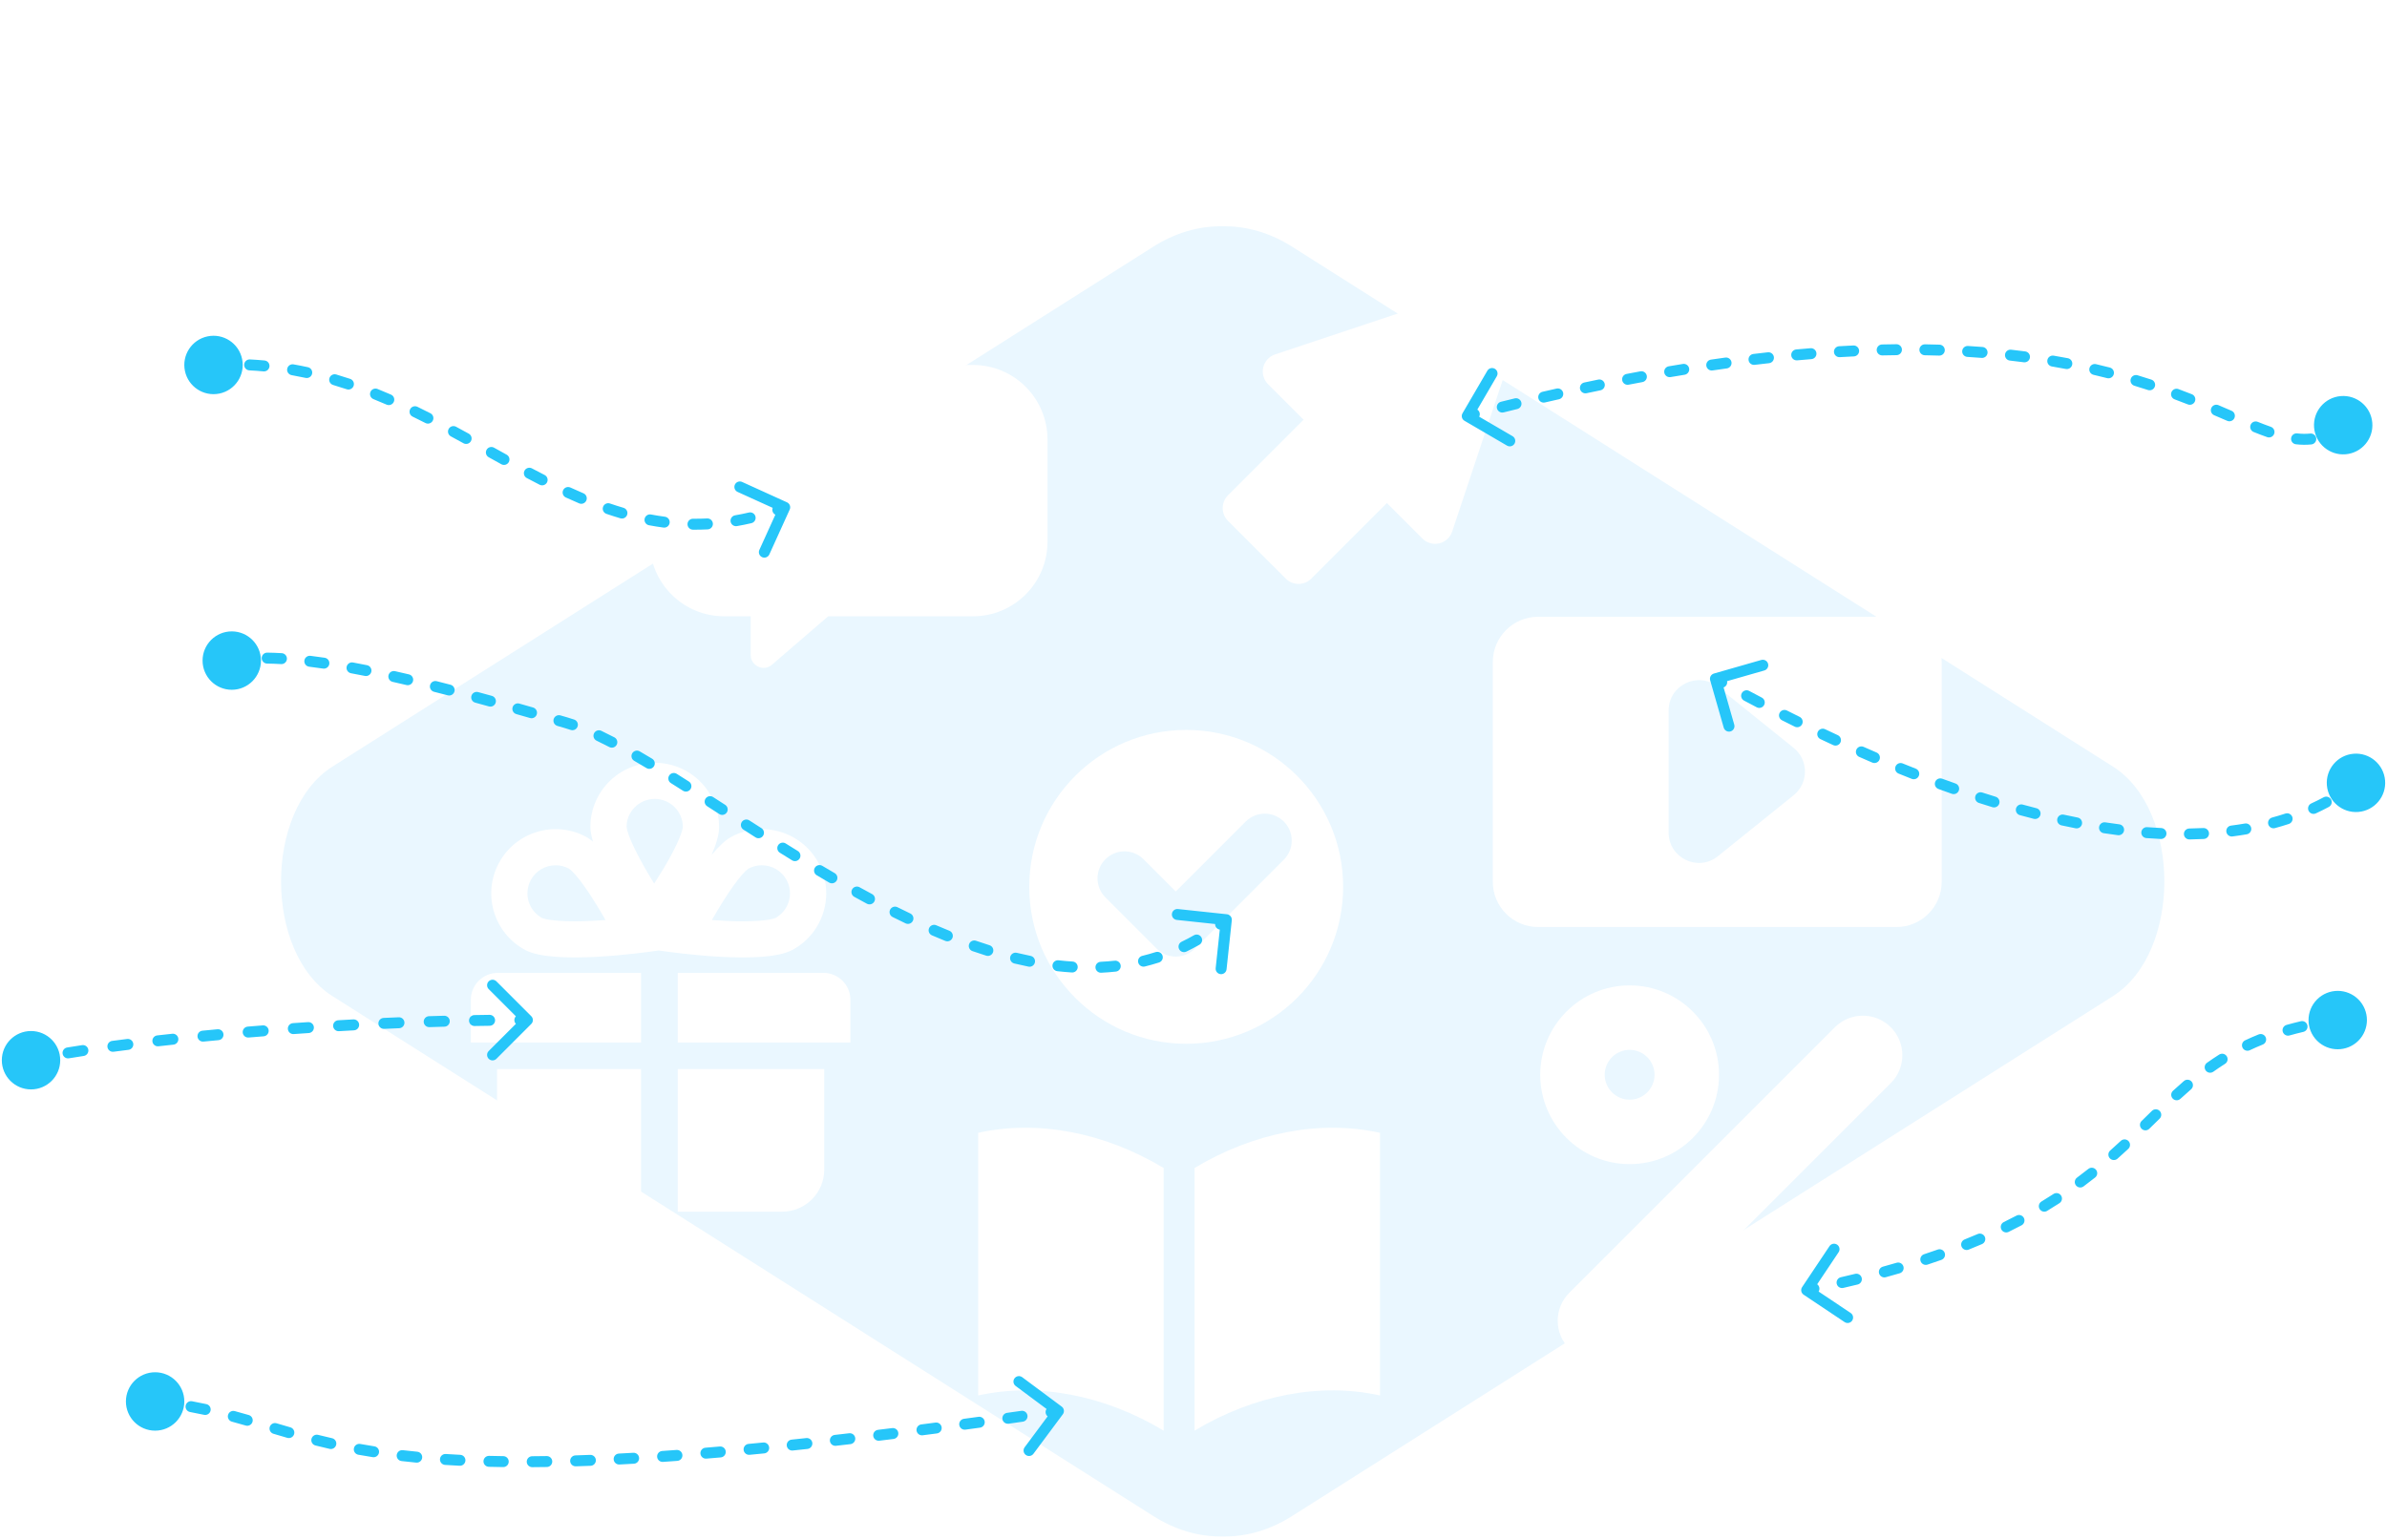 <?xml version="1.0" encoding="UTF-8"?> <svg xmlns="http://www.w3.org/2000/svg" width="654" height="422" viewBox="0 0 654 422" fill="none"> <g style="mix-blend-mode:multiply"> <path d="M91.001 272.887L315.815 415.283C321.931 419.201 328.471 421.097 335 420.996C341.529 421.105 348.069 419.209 354.185 415.283L578.999 272.887C597.667 260.923 597.667 222.06 578.999 210.096L578.276 209.641L548.844 190.997L354.185 67.7C348.069 63.791 341.529 61.903 335 62.005C328.471 61.895 321.931 63.791 315.815 67.7L121.156 190.997L91.724 209.641L91.001 210.096C72.333 222.06 72.333 260.924 91.001 272.887Z" fill="#EAF7FF"></path> </g> <g filter="url(#filter0_d_602_152)"> <path d="M519.615 169H421.385C414.547 169 409 174.565 409 181.427V241.573C409 248.439 414.547 254 421.385 254H519.615C526.458 254 532 248.435 532 241.573V181.427C532 174.561 526.453 169 519.615 169V169ZM491.424 217.899L470.663 234.608C465.233 238.977 457.177 235.101 457.177 228.114V194.698C457.177 187.715 465.233 183.835 470.663 188.204L491.424 204.912C495.566 208.245 495.566 214.567 491.424 217.899Z" fill="white"></path> </g> <g clip-path="url(#clip0_602_152)" filter="url(#filter1_d_602_152)"> <path d="M175.639 292.918H136.18V320.492C136.18 326.847 141.341 332.004 147.712 332.004H175.639V292.918Z" fill="white"></path> <path d="M175.638 266.562H136.407C132.317 266.562 129 269.874 129 273.957V285.658H175.638V266.562Z" fill="white"></path> <path d="M185.688 332H214.294C220.66 332 225.826 326.848 225.826 320.488V292.914H185.688V332Z" fill="white"></path> <path d="M225.593 266.562H185.688V285.658H233V273.957C233 269.874 229.683 266.562 225.593 266.562V266.562Z" fill="white"></path> <path d="M224.28 236.485C219.689 227.913 209.005 224.686 200.423 229.269C198.703 230.19 196.834 231.991 194.95 234.278C196.194 231.417 196.992 228.804 197.012 226.775C197.111 217.054 189.298 209.1 179.561 209.001C169.823 208.902 161.856 216.702 161.757 226.423C161.747 227.631 162.005 229.046 162.466 230.605C161.807 230.056 161.162 229.601 160.537 229.269C151.951 224.686 141.271 227.918 136.68 236.485C132.09 245.058 135.327 255.719 143.909 260.302C151.638 264.43 175.753 261.129 180.483 260.431C185.212 261.129 209.327 264.43 217.056 260.302C225.643 255.719 228.876 245.053 224.285 236.485H224.28ZM172.61 222.914C173.983 220.41 176.606 218.875 179.461 218.9C183.7 218.944 187.116 222.404 187.096 226.631C187.072 226.874 186.764 229.091 183.611 234.837C182.277 237.268 180.745 239.762 179.228 242.098C174.94 235.144 171.831 228.893 171.673 226.478C171.693 225.211 172.005 224.008 172.61 222.909V222.914ZM157.429 252.443C150.865 252.443 148.768 251.646 148.544 251.552C144.826 249.537 143.423 244.885 145.421 241.153C146.765 238.643 149.377 237.084 152.238 237.084C153.492 237.084 154.697 237.386 155.823 237.975C157.865 239.272 161.866 244.999 165.912 252.091C163.13 252.299 160.205 252.443 157.429 252.443V252.443ZM212.411 251.552C212.183 251.646 210.086 252.443 203.527 252.443C200.75 252.443 197.825 252.299 195.044 252.091C199.094 244.999 203.09 239.267 205.133 237.975C206.258 237.381 207.463 237.084 208.717 237.084C211.578 237.084 214.186 238.643 215.534 241.153C217.532 244.885 216.129 249.537 212.411 251.552V251.552Z" fill="white"></path> </g> <g filter="url(#filter2_d_602_152)"> <path d="M446.492 318.971C432.986 318.971 422 307.988 422 294.487C422 280.986 432.986 270 446.492 270C459.999 270 470.985 280.983 470.985 294.487C470.985 307.991 459.999 318.974 446.492 318.974V318.971ZM446.492 287.662C442.729 287.662 439.666 290.724 439.666 294.487C439.666 298.25 442.729 301.312 446.492 301.312C450.256 301.312 453.319 298.25 453.319 294.487C453.319 290.724 450.256 287.662 446.492 287.662Z" fill="white"></path> <path d="M501.508 381C488.004 381 477.016 370.016 477.016 356.512C477.016 343.009 488.001 332.025 501.508 332.025C515.015 332.025 526 343.009 526 356.512C526 370.016 515.015 381 501.508 381ZM501.508 349.69C497.744 349.69 494.681 352.753 494.681 356.515C494.681 360.278 497.744 363.341 501.508 363.341C505.272 363.341 508.335 360.278 508.335 356.515C508.335 352.753 505.272 349.69 501.508 349.69Z" fill="white"></path> </g> <g filter="url(#filter3_d_602_152)"> <path d="M502.731 281.468L429.959 354.225C425.73 358.452 425.73 365.306 429.959 369.533L429.961 369.535C434.189 373.762 441.044 373.762 445.272 369.535L518.045 296.778C522.273 292.551 522.273 285.697 518.045 281.47L518.043 281.468C513.815 277.241 506.959 277.241 502.731 281.468Z" fill="white"></path> </g> <g clip-path="url(#clip1_602_152)" filter="url(#filter4_d_602_152)"> <path d="M324.999 200C301.251 200 282 219.251 282 242.999C282 266.746 301.251 285.998 324.999 285.998C348.746 285.998 367.998 266.746 367.998 242.999C367.998 219.251 348.749 200 324.999 200ZM351.748 235.559L327.368 259.94C325.982 261.326 324.103 262.105 322.144 262.105C320.186 262.105 318.305 261.326 316.921 259.94L302.865 245.884C299.98 242.999 299.98 238.32 302.865 235.435C305.75 232.55 310.429 232.55 313.314 235.435L322.144 244.265L341.302 225.108C344.187 222.223 348.866 222.223 351.751 225.108C354.636 227.993 354.636 232.672 351.751 235.557L351.748 235.559Z" fill="white"></path> </g> <g filter="url(#filter5_d_602_152)"> <path d="M266.598 168.865C277.865 168.865 287 159.712 287 148.425V120.44C287 109.152 277.865 100 266.598 100H198.402C187.135 100 178 109.152 178 120.44V148.425C178 159.712 187.135 168.865 198.402 168.865H205.684V179.467C205.684 182.481 209.22 184.107 211.502 182.141L226.897 168.871" fill="white"></path> </g> <g clip-path="url(#clip2_602_152)" filter="url(#filter6_d_602_152)"> <path d="M359.249 158.559L379.98 137.832L389.723 147.568C390.919 148.77 392.687 149.272 394.338 148.881C396.007 148.484 397.332 147.277 397.874 145.649L419.036 82.183C419.205 81.676 419.287 81.156 419.287 80.626C419.287 79.313 418.774 78.082 417.84 77.143C416.516 75.825 414.584 75.369 412.805 75.959L349.336 97.112C347.732 97.649 346.495 99.008 346.11 100.641C346.022 101.015 345.976 101.394 345.976 101.779C345.976 103.08 346.501 104.346 347.417 105.262L357.161 115.004L336.43 135.732C335.526 136.63 335.007 137.902 335.007 139.214C335.007 140.527 335.526 141.799 336.425 142.691L352.295 158.553C353.222 159.487 354.459 159.994 355.778 159.994C357.091 159.994 358.328 159.481 359.261 158.553L359.249 158.559Z" fill="white"></path> <path d="M432.717 79.797C432.717 82.51 434.923 84.721 437.642 84.721L460.076 84.721C462.789 84.721 465 82.515 465 79.797C465 77.078 462.795 74.873 460.076 74.873L437.636 74.873C434.923 74.873 432.712 77.078 432.712 79.797L432.717 79.797Z" fill="white"></path> <path d="M450.408 51.543C451.342 50.616 451.85 49.379 451.85 48.06C451.85 46.742 451.336 45.505 450.408 44.584C449.481 43.656 448.244 43.143 446.925 43.143C445.607 43.143 444.37 43.656 443.448 44.584L427.578 60.446C426.65 61.373 426.143 62.604 426.143 63.922C426.143 65.235 426.65 66.472 427.584 67.411C429.503 69.325 432.625 69.325 434.544 67.411L450.403 51.549L450.408 51.543Z" fill="white"></path> <path d="M404.25 63.928C404.25 62.61 403.737 61.373 402.809 60.446L386.945 44.584C386.017 43.656 384.78 43.143 383.461 43.143C382.143 43.143 380.912 43.656 379.984 44.578C379.05 45.505 378.537 46.742 378.537 48.06C378.537 49.379 379.05 50.616 379.978 51.537L395.842 67.405C397.762 69.325 400.883 69.325 402.809 67.405C403.731 66.478 404.244 65.241 404.244 63.928L404.25 63.928Z" fill="white"></path> <path d="M426.148 95.659C426.148 96.971 426.656 98.208 427.584 99.147L443.448 115.003C444.376 115.937 445.612 116.444 446.931 116.444C448.25 116.444 449.487 115.931 450.408 115.003C451.342 114.076 451.855 112.839 451.855 111.521C451.855 110.202 451.342 108.965 450.414 108.044L434.55 92.176C432.631 90.257 429.509 90.257 427.584 92.176C426.662 93.103 426.154 94.334 426.154 95.647L426.148 95.659Z" fill="white"></path> <path d="M415.197 62.278C417.91 62.278 420.121 60.073 420.121 57.355L420.121 34.924C420.121 32.211 417.916 30 415.197 30C412.478 30 410.272 32.205 410.272 34.924L410.272 57.36C410.272 60.073 412.478 62.284 415.197 62.284L415.197 62.278Z" fill="white"></path> </g> <g filter="url(#filter7_d_602_152)"> <path d="M318.816 392C302.547 382.212 284.27 378.748 268 382.363C268 358.373 268 334.383 268 310.397C284.27 306.782 302.547 310.25 318.816 320.034V392Z" fill="white"></path> </g> <g filter="url(#filter8_d_602_152)"> <path d="M327.285 392C343.555 382.212 361.832 378.748 378.101 382.363C378.101 358.373 378.101 334.387 378.101 310.397C361.832 306.782 343.555 310.25 327.285 320.034V392V392Z" fill="white"></path> </g> <path d="M50.667 101.628C51.566 105.954 55.802 108.732 60.128 107.833C64.454 106.934 67.232 102.698 66.333 98.372C65.434 94.046 61.198 91.268 56.872 92.167C52.546 93.066 49.768 97.302 50.667 101.628ZM216.366 139.622C216.709 138.867 216.375 137.978 215.621 137.636L203.328 132.054C202.574 131.712 201.685 132.046 201.342 132.8C201 133.554 201.334 134.443 202.088 134.786L213.015 139.747L208.053 150.673C207.711 151.428 208.045 152.317 208.799 152.659C209.553 153.002 210.442 152.668 210.785 151.914L216.366 139.622ZM60.546 101.413C61.374 101.386 62.023 100.693 61.996 99.865C61.969 99.037 61.276 98.388 60.448 98.415L60.546 101.413ZM68.473 98.484C67.646 98.442 66.942 99.079 66.9 99.907C66.858 100.734 67.495 101.439 68.323 101.48L68.473 98.484ZM72.2 101.757C73.025 101.833 73.755 101.226 73.832 100.401C73.908 99.576 73.301 98.846 72.476 98.77L72.2 101.757ZM80.427 99.837C79.612 99.694 78.834 100.239 78.69 101.054C78.546 101.87 79.091 102.648 79.907 102.792L80.427 99.837ZM83.728 103.543C84.537 103.719 85.336 103.206 85.512 102.396C85.688 101.587 85.174 100.788 84.365 100.612L83.728 103.543ZM92.121 102.606C91.327 102.371 90.492 102.824 90.257 103.618C90.021 104.412 90.474 105.247 91.268 105.483L92.121 102.606ZM94.993 106.657C95.778 106.919 96.628 106.495 96.891 105.709C97.153 104.924 96.729 104.074 95.943 103.811L94.993 106.657ZM103.441 106.579C102.672 106.269 101.798 106.641 101.489 107.409C101.179 108.178 101.551 109.052 102.319 109.361L103.441 106.579ZM105.93 110.872C106.69 111.202 107.573 110.853 107.903 110.093C108.232 109.333 107.884 108.45 107.124 108.12L105.93 110.872ZM114.363 111.46C113.618 111.097 112.72 111.407 112.358 112.152C111.995 112.897 112.305 113.794 113.05 114.157L114.363 111.46ZM116.564 115.906C117.302 116.282 118.205 115.987 118.581 115.249C118.956 114.51 118.662 113.607 117.923 113.232L116.564 115.906ZM124.956 116.928C124.227 116.534 123.317 116.806 122.924 117.535C122.53 118.264 122.802 119.174 123.531 119.567L124.956 116.928ZM126.992 121.455C127.718 121.854 128.63 121.589 129.029 120.863C129.428 120.137 129.163 119.225 128.437 118.826L126.992 121.455ZM135.355 122.661C134.631 122.258 133.717 122.519 133.315 123.243C132.912 123.967 133.173 124.88 133.897 125.283L135.355 122.661ZM137.361 127.204C138.086 127.604 138.998 127.341 139.399 126.616C139.799 125.89 139.536 124.978 138.811 124.577L137.361 127.204ZM145.738 128.336C145.006 127.948 144.098 128.227 143.71 128.959C143.322 129.691 143.601 130.599 144.333 130.987L145.738 128.336ZM147.857 132.822C148.595 133.199 149.498 132.906 149.875 132.169C150.252 131.431 149.96 130.527 149.222 130.15L147.857 132.822ZM156.276 133.58C155.523 133.235 154.632 133.566 154.287 134.319C153.942 135.072 154.273 135.962 155.026 136.307L156.276 133.58ZM158.681 137.922C159.444 138.246 160.325 137.89 160.648 137.127C160.972 136.365 160.616 135.484 159.853 135.16L158.681 137.922ZM167.128 137.96C166.344 137.691 165.491 138.109 165.223 138.893C164.954 139.677 165.372 140.529 166.156 140.798L167.128 137.96ZM169.982 142.018C170.776 142.253 171.61 141.799 171.845 141.004C172.079 140.21 171.625 139.375 170.83 139.141L169.982 142.018ZM178.363 140.97C177.549 140.817 176.764 141.352 176.611 142.166C176.457 142.98 176.992 143.765 177.806 143.918L178.363 140.97ZM181.789 144.557C182.61 144.665 183.364 144.086 183.472 143.265C183.58 142.443 183.001 141.69 182.18 141.582L181.789 144.557ZM189.881 142.133C189.053 142.124 188.374 142.788 188.365 143.616C188.356 144.445 189.021 145.124 189.849 145.133L189.881 142.133ZM193.899 145.051C194.726 145.009 195.363 144.304 195.321 143.477C195.279 142.65 194.574 142.013 193.746 142.055L193.899 145.051ZM201.398 141.197C200.581 141.339 200.034 142.115 200.176 142.931C200.317 143.748 201.093 144.295 201.909 144.153L201.398 141.197ZM205.871 143.349C206.677 143.161 207.179 142.354 206.991 141.547C206.803 140.741 205.996 140.239 205.19 140.427L205.871 143.349ZM212.617 138.268C211.834 138.54 211.42 139.395 211.692 140.178C211.964 140.96 212.819 141.374 213.602 141.102L212.617 138.268ZM58.58 101.498C59.239 101.463 59.894 101.434 60.546 101.413L60.448 98.415C59.775 98.437 59.099 98.466 58.42 98.502L58.58 101.498ZM68.323 101.48C69.628 101.546 70.921 101.639 72.2 101.757L72.476 98.77C71.155 98.648 69.821 98.552 68.473 98.484L68.323 101.48ZM79.907 102.792C81.193 103.018 82.467 103.269 83.728 103.543L84.365 100.612C83.066 100.33 81.754 100.071 80.427 99.837L79.907 102.792ZM91.268 105.483C92.521 105.854 93.762 106.246 94.993 106.657L95.943 103.811C94.681 103.39 93.407 102.988 92.121 102.606L91.268 105.483ZM102.319 109.361C103.532 109.85 104.735 110.354 105.93 110.872L107.124 108.12C105.906 107.592 104.679 107.078 103.441 106.579L102.319 109.361ZM113.05 114.157C114.228 114.73 115.399 115.314 116.564 115.906L117.923 113.232C116.744 112.633 115.558 112.041 114.363 111.46L113.05 114.157ZM123.531 119.567C124.689 120.193 125.842 120.822 126.992 121.455L128.437 118.826C127.283 118.191 126.123 117.557 124.956 116.928L123.531 119.567ZM133.897 125.283C135.053 125.926 136.208 126.567 137.361 127.204L138.811 124.577C137.662 123.943 136.51 123.304 135.355 122.661L133.897 125.283ZM144.333 130.987C145.507 131.609 146.681 132.221 147.857 132.822L149.222 130.15C148.061 129.557 146.9 128.952 145.738 128.336L144.333 130.987ZM155.026 136.307C156.24 136.864 157.459 137.403 158.681 137.922L159.853 135.16C158.659 134.653 157.467 134.126 156.276 133.58L155.026 136.307ZM166.156 140.798C167.424 141.232 168.699 141.64 169.982 142.018L170.83 139.141C169.591 138.775 168.357 138.381 167.128 137.96L166.156 140.798ZM177.806 143.918C179.124 144.167 180.451 144.381 181.789 144.557L182.18 141.582C180.899 141.414 179.627 141.209 178.363 140.97L177.806 143.918ZM189.849 145.133C191.187 145.147 192.537 145.121 193.899 145.051L193.746 142.055C192.447 142.122 191.159 142.147 189.881 142.133L189.849 145.133ZM201.909 144.153C203.218 143.927 204.538 143.659 205.871 143.349L205.19 140.427C203.913 140.725 202.649 140.981 201.398 141.197L201.909 144.153ZM213.602 141.102C214.241 140.88 214.883 140.648 215.528 140.406L214.473 137.597C213.851 137.831 213.232 138.054 212.617 138.268L213.602 141.102Z" fill="#26C6F9"></path> <path d="M55.5 181C55.5 185.418 59.082 189 63.5 189C67.918 189 71.5 185.418 71.5 181C71.5 176.582 67.918 173 63.5 173C59.082 173 55.5 176.582 55.5 181ZM155 198.001L154.583 199.442L155 198.001ZM337.492 252.16C337.579 251.336 336.983 250.597 336.159 250.509L322.736 249.076C321.912 248.988 321.173 249.584 321.085 250.408C320.997 251.232 321.593 251.971 322.417 252.059L334.349 253.333L333.075 265.265C332.987 266.089 333.583 266.828 334.407 266.916C335.231 267.004 335.97 266.408 336.058 265.584L337.492 252.16ZM65.616 182.194C66.438 182.09 67.02 181.339 66.916 180.517C66.811 179.696 66.061 179.114 65.239 179.218L65.616 182.194ZM73.224 178.823C72.395 178.812 71.715 179.475 71.704 180.303C71.693 181.132 72.356 181.812 73.184 181.823L73.224 178.823ZM77.024 181.963C77.851 182.011 78.561 181.38 78.609 180.553C78.657 179.726 78.025 179.017 77.198 178.968L77.024 181.963ZM85.065 179.698C84.243 179.597 83.494 180.181 83.393 181.003C83.292 181.826 83.877 182.574 84.699 182.675L85.065 179.698ZM88.523 183.193C89.342 183.313 90.104 182.746 90.225 181.927C90.346 181.107 89.779 180.345 88.959 180.225L88.523 183.193ZM96.717 181.521C95.902 181.37 95.12 181.908 94.969 182.723C94.818 183.537 95.356 184.32 96.171 184.471L96.717 181.521ZM99.976 185.205C100.788 185.368 101.578 184.842 101.741 184.029C101.904 183.217 101.378 182.427 100.565 182.264L99.976 185.205ZM108.233 183.901C107.425 183.719 106.622 184.226 106.44 185.034C106.258 185.842 106.765 186.645 107.573 186.828L108.233 183.901ZM111.363 187.703C112.169 187.893 112.977 187.393 113.167 186.587C113.357 185.781 112.858 184.973 112.052 184.783L111.363 187.703ZM119.653 186.645C118.85 186.441 118.034 186.927 117.831 187.73C117.627 188.533 118.114 189.349 118.917 189.553L119.653 186.645ZM122.686 190.521C123.488 190.73 124.307 190.249 124.516 189.448C124.725 188.646 124.244 187.827 123.442 187.618L122.686 190.521ZM130.998 189.633C130.199 189.415 129.375 189.887 129.157 190.686C128.939 191.485 129.411 192.31 130.21 192.527L130.998 189.633ZM133.967 193.559C134.765 193.781 135.592 193.313 135.813 192.514C136.034 191.716 135.566 190.89 134.768 190.668L133.967 193.559ZM142.292 192.782C141.495 192.556 140.666 193.018 140.439 193.815C140.213 194.612 140.675 195.441 141.472 195.668L142.292 192.782ZM145.219 196.739C146.015 196.967 146.846 196.507 147.074 195.71C147.303 194.914 146.842 194.083 146.046 193.855L145.219 196.739ZM153.55 196.019C152.754 195.789 151.922 196.248 151.692 197.043C151.462 197.839 151.92 198.671 152.716 198.901L153.55 196.019ZM156.347 199.998C157.132 200.264 157.983 199.844 158.25 199.059C158.516 198.275 158.096 197.423 157.311 197.157L156.347 199.998ZM164.747 200.24C164 199.884 163.104 200.2 162.748 200.948C162.391 201.696 162.708 202.591 163.456 202.948L164.747 200.24ZM166.943 204.692C167.678 205.075 168.584 204.79 168.967 204.055C169.349 203.32 169.064 202.414 168.33 202.032L166.943 204.692ZM175.266 205.869C174.55 205.453 173.632 205.697 173.216 206.413C172.8 207.13 173.043 208.048 173.76 208.464L175.266 205.869ZM177.128 210.454C177.838 210.881 178.759 210.651 179.186 209.941C179.612 209.231 179.383 208.309 178.672 207.883L177.128 210.454ZM185.407 212.027C184.705 211.587 183.78 211.799 183.339 212.501C182.899 213.202 183.111 214.128 183.812 214.568L185.407 212.027ZM187.13 216.665C187.829 217.11 188.756 216.903 189.2 216.204C189.645 215.505 189.439 214.578 188.74 214.134L187.13 216.665ZM195.375 218.388C194.679 217.939 193.751 218.139 193.302 218.836C192.853 219.532 193.053 220.46 193.75 220.909L195.375 218.388ZM197.063 223.047C197.759 223.497 198.688 223.297 199.137 222.601C199.587 221.905 199.387 220.976 198.691 220.527L197.063 223.047ZM205.3 224.787C204.603 224.339 203.675 224.541 203.228 225.238C202.78 225.935 202.982 226.863 203.68 227.311L205.3 224.787ZM207.009 229.442C207.707 229.887 208.634 229.682 209.08 228.984C209.525 228.285 209.32 227.358 208.622 226.913L207.009 229.442ZM215.263 231.108C214.56 230.669 213.635 230.883 213.196 231.585C212.757 232.288 212.971 233.213 213.673 233.652L215.263 231.108ZM217.02 235.729C217.725 236.164 218.649 235.944 219.084 235.239C219.519 234.534 219.299 233.61 218.594 233.175L217.02 235.729ZM225.308 237.244C224.596 236.82 223.675 237.054 223.252 237.766C222.828 238.478 223.062 239.398 223.774 239.822L225.308 237.244ZM227.179 241.826C227.895 242.243 228.813 242.001 229.23 241.285C229.647 240.569 229.404 239.65 228.688 239.234L227.179 241.826ZM235.505 243.106C234.78 242.705 233.867 242.967 233.466 243.692C233.066 244.417 233.328 245.33 234.053 245.731L235.505 243.106ZM237.524 247.622C238.254 248.013 239.163 247.739 239.555 247.009C239.946 246.279 239.672 245.369 238.942 244.978L237.524 247.622ZM245.892 248.577C245.151 248.208 244.25 248.509 243.88 249.25C243.511 249.992 243.812 250.892 244.553 251.262L245.892 248.577ZM248.117 253.002C248.865 253.359 249.76 253.042 250.117 252.295C250.474 251.547 250.157 250.652 249.41 250.295L248.117 253.002ZM256.52 253.527C255.76 253.199 254.877 253.55 254.55 254.311C254.222 255.072 254.573 255.955 255.334 256.282L256.52 253.527ZM259 257.813C259.768 258.123 260.642 257.752 260.953 256.984C261.263 256.216 260.893 255.342 260.125 255.031L259 257.813ZM267.422 257.773C266.639 257.502 265.785 257.918 265.514 258.7C265.243 259.483 265.658 260.338 266.441 260.608L267.422 257.773ZM270.21 261.852C271 262.1 271.842 261.661 272.09 260.87C272.338 260.08 271.898 259.238 271.108 258.99L270.21 261.852ZM278.599 261.077C277.794 260.882 276.984 261.377 276.789 262.182C276.594 262.987 277.089 263.798 277.894 263.993L278.599 261.077ZM281.785 264.856C282.597 265.02 283.388 264.495 283.552 263.683C283.716 262.87 283.19 262.079 282.378 261.915L281.785 264.856ZM290.021 263.124C289.198 263.032 288.456 263.624 288.363 264.447C288.27 265.27 288.863 266.013 289.686 266.106L290.021 263.124ZM293.683 266.457C294.509 266.509 295.222 265.881 295.274 265.054C295.326 264.228 294.698 263.515 293.871 263.463L293.683 266.457ZM301.564 263.532C300.737 263.571 300.098 264.274 300.138 265.102C300.177 265.929 300.88 266.568 301.707 266.528L301.564 263.532ZM305.725 266.215C306.549 266.125 307.144 265.384 307.054 264.561C306.964 263.737 306.223 263.143 305.4 263.233L305.725 266.215ZM312.95 261.909C312.146 262.106 311.653 262.918 311.85 263.722C312.047 264.527 312.86 265.02 313.664 264.822L312.95 261.909ZM317.543 263.729C318.332 263.477 318.768 262.633 318.516 261.844C318.264 261.055 317.419 260.62 316.63 260.872L317.543 263.729ZM323.745 258.036C322.998 258.396 322.685 259.292 323.045 260.039C323.405 260.785 324.301 261.098 325.048 260.738L323.745 258.036ZM328.604 258.871C329.324 258.461 329.575 257.545 329.165 256.825C328.755 256.105 327.839 255.854 327.12 256.264L328.604 258.871ZM333.518 252.038C332.857 252.538 332.727 253.478 333.227 254.139C333.727 254.8 334.667 254.93 335.328 254.43L333.518 252.038ZM63.766 182.476C64.362 182.369 64.979 182.275 65.616 182.194L65.239 179.218C64.554 179.305 63.885 179.406 63.234 179.524L63.766 182.476ZM73.184 181.823C74.424 181.839 75.705 181.887 77.024 181.963L77.198 178.968C75.838 178.889 74.512 178.84 73.224 178.823L73.184 181.823ZM84.699 182.675C85.952 182.829 87.227 183.002 88.523 183.193L88.959 180.225C87.642 180.031 86.343 179.855 85.065 179.698L84.699 182.675ZM96.171 184.471C97.427 184.703 98.696 184.949 99.976 185.205L100.565 182.264C99.272 182.004 97.988 181.756 96.717 181.521L96.171 184.471ZM107.573 186.828C108.83 187.111 110.094 187.403 111.363 187.703L112.052 184.783C110.774 184.481 109.501 184.187 108.233 183.901L107.573 186.828ZM118.917 189.553C120.172 189.871 121.429 190.194 122.686 190.521L123.442 187.618C122.179 187.289 120.916 186.964 119.653 186.645L118.917 189.553ZM130.21 192.527C131.466 192.869 132.719 193.214 133.967 193.559L134.768 190.668C133.516 190.322 132.259 189.976 130.998 189.633L130.21 192.527ZM141.472 195.668C142.73 196.026 143.98 196.383 145.219 196.739L146.046 193.855C144.805 193.499 143.553 193.141 142.292 192.782L141.472 195.668ZM152.716 198.901C153.342 199.083 153.965 199.263 154.583 199.442L155.417 196.56C154.799 196.381 154.176 196.201 153.55 196.019L152.716 198.901ZM154.583 199.442C155.157 199.608 155.745 199.793 156.347 199.998L157.311 197.157C156.67 196.939 156.038 196.74 155.417 196.56L154.583 199.442ZM163.456 202.948C164.588 203.488 165.751 204.071 166.943 204.692L168.33 202.032C167.11 201.396 165.916 200.798 164.747 200.24L163.456 202.948ZM173.76 208.464C174.864 209.105 175.987 209.769 177.128 210.454L178.672 207.883C177.52 207.191 176.385 206.519 175.266 205.869L173.76 208.464ZM183.812 214.568C184.905 215.254 186.011 215.954 187.13 216.665L188.74 214.134C187.617 213.42 186.506 212.717 185.407 212.027L183.812 214.568ZM193.75 220.909C194.845 221.615 195.949 222.328 197.063 223.047L198.691 220.527C197.577 219.808 196.471 219.094 195.375 218.388L193.75 220.909ZM203.68 227.311C204.782 228.019 205.892 228.729 207.009 229.442L208.622 226.913C207.508 226.202 206.4 225.493 205.3 224.787L203.68 227.311ZM213.673 233.652C214.783 234.346 215.899 235.038 217.02 235.729L218.594 233.175C217.478 232.488 216.368 231.798 215.263 231.108L213.673 233.652ZM223.774 239.822C224.904 240.494 226.039 241.163 227.179 241.826L228.688 239.234C227.558 238.575 226.431 237.912 225.308 237.244L223.774 239.822ZM234.053 245.731C235.207 246.369 236.364 246.999 237.524 247.622L238.942 244.978C237.794 244.362 236.648 243.738 235.505 243.106L234.053 245.731ZM244.553 251.262C245.739 251.853 246.927 252.434 248.117 253.002L249.41 250.295C248.236 249.734 247.063 249.161 245.892 248.577L244.553 251.262ZM255.334 256.282C256.555 256.808 257.777 257.318 259 257.813L260.125 255.031C258.923 254.546 257.722 254.044 256.52 253.527L255.334 256.282ZM266.441 260.608C267.697 261.043 268.954 261.458 270.21 261.852L271.108 258.99C269.881 258.605 268.652 258.199 267.422 257.773L266.441 260.608ZM277.894 263.993C279.193 264.306 280.49 264.595 281.785 264.856L282.378 261.915C281.122 261.662 279.862 261.382 278.599 261.077L277.894 263.993ZM289.686 266.106C291.021 266.256 292.354 266.374 293.683 266.457L293.871 263.463C292.593 263.383 291.31 263.27 290.021 263.124L289.686 266.106ZM301.707 266.528C303.052 266.464 304.392 266.36 305.725 266.215L305.4 263.233C304.128 263.371 302.85 263.471 301.564 263.532L301.707 266.528ZM313.664 264.822C314.965 264.504 316.258 264.14 317.543 263.729L316.63 260.872C315.412 261.261 314.185 261.606 312.95 261.909L313.664 264.822ZM325.048 260.738C326.243 260.162 327.428 259.54 328.604 258.871L327.12 256.264C326.003 256.899 324.878 257.49 323.745 258.036L325.048 260.738ZM335.328 254.43C335.869 254.021 336.407 253.6 336.942 253.168L335.058 250.834C334.547 251.246 334.033 251.647 333.518 252.038L335.328 254.43Z" fill="#26C6F9"></path> <path d="M0.5 290.5C0.5 294.918 4.082 298.5 8.5 298.5C12.918 298.5 16.5 294.918 16.5 290.5C16.5 286.082 12.918 282.5 8.5 282.5C4.082 282.5 0.5 286.082 0.5 290.5ZM145.561 280.561C146.146 279.975 146.146 279.025 145.561 278.439L136.015 268.893C135.429 268.308 134.479 268.308 133.893 268.893C133.308 269.479 133.308 270.429 133.893 271.015L142.379 279.5L133.893 287.985C133.308 288.571 133.308 289.521 133.893 290.107C134.479 290.692 135.429 290.692 136.015 290.107L145.561 280.561ZM10.811 291.488C11.62 291.309 12.13 290.507 11.95 289.699C11.77 288.89 10.969 288.38 10.16 288.56L10.811 291.488ZM18.394 287.014C17.576 287.149 17.023 287.921 17.158 288.738C17.293 289.556 18.064 290.109 18.882 289.974L18.394 287.014ZM22.94 289.334C23.759 289.21 24.323 288.446 24.199 287.626C24.075 286.807 23.311 286.244 22.491 286.368L22.94 289.334ZM30.729 285.205C29.908 285.314 29.33 286.068 29.439 286.889C29.547 287.71 30.301 288.288 31.122 288.179L30.729 285.205ZM35.212 287.654C36.034 287.551 36.618 286.802 36.515 285.98C36.412 285.158 35.663 284.574 34.841 284.677L35.212 287.654ZM43.082 283.701C42.259 283.793 41.666 284.536 41.759 285.359C41.852 286.182 42.594 286.775 43.417 286.682L43.082 283.701ZM47.526 286.232C48.349 286.143 48.946 285.404 48.858 284.581C48.77 283.757 48.031 283.16 47.207 283.249L47.526 286.232ZM55.463 282.408C54.638 282.488 54.035 283.221 54.115 284.046C54.194 284.87 54.928 285.474 55.752 285.394L55.463 282.408ZM59.871 285.005C60.696 284.929 61.303 284.198 61.227 283.373C61.151 282.548 60.42 281.941 59.595 282.017L59.871 285.005ZM67.871 281.292C67.045 281.361 66.431 282.086 66.5 282.911C66.569 283.737 67.294 284.351 68.119 284.282L67.871 281.292ZM72.232 283.949C73.058 283.884 73.675 283.161 73.61 282.336C73.545 281.51 72.822 280.893 71.996 280.958L72.232 283.949ZM80.262 280.342C79.436 280.4 78.813 281.117 78.871 281.943C78.929 282.77 79.646 283.393 80.472 283.335L80.262 280.342ZM84.6 283.053C85.427 282.999 86.052 282.284 85.998 281.458C85.943 280.631 85.229 280.005 84.402 280.06L84.6 283.053ZM92.683 279.548C91.856 279.595 91.225 280.304 91.272 281.132C91.32 281.959 92.029 282.59 92.856 282.543L92.683 279.548ZM96.98 282.314C97.807 282.27 98.442 281.563 98.398 280.736C98.354 279.909 97.647 279.274 96.82 279.318L96.98 282.314ZM105.11 278.911C104.282 278.948 103.642 279.649 103.679 280.477C103.716 281.304 104.417 281.945 105.244 281.908L105.11 278.911ZM109.374 281.732C110.201 281.699 110.845 281 110.812 280.173C110.778 279.345 110.08 278.701 109.252 278.735L109.374 281.732ZM117.54 278.436C116.712 278.462 116.062 279.155 116.088 279.983C116.114 280.811 116.806 281.461 117.634 281.435L117.54 278.436ZM121.77 281.313C122.598 281.291 123.252 280.602 123.229 279.774C123.207 278.945 122.517 278.292 121.689 278.315L121.77 281.313ZM129.979 278.13C129.151 278.144 128.491 278.827 128.506 279.656C128.52 280.484 129.204 281.144 130.032 281.129L129.979 278.13ZM134.166 281.066C134.995 281.056 135.658 280.376 135.647 279.547C135.637 278.719 134.957 278.056 134.128 278.067L134.166 281.066ZM142.424 278.003C141.596 278.005 140.926 278.678 140.928 279.507C140.93 280.335 141.604 281.005 142.432 281.003L142.424 278.003ZM8.879 291.951C9.441 291.804 10.086 291.65 10.811 291.488L10.16 288.56C9.407 288.727 8.726 288.891 8.121 289.049L8.879 291.951ZM18.882 289.974C20.152 289.765 21.507 289.551 22.94 289.334L22.491 286.368C21.046 286.586 19.679 286.802 18.394 287.014L18.882 289.974ZM31.122 288.179C32.443 288.005 33.807 287.829 35.212 287.654L34.841 284.677C33.428 284.853 32.057 285.03 30.729 285.205L31.122 288.179ZM43.417 286.682C44.759 286.531 46.129 286.381 47.526 286.232L47.207 283.249C45.805 283.399 44.429 283.549 43.082 283.701L43.417 286.682ZM55.752 285.394C57.106 285.263 58.479 285.133 59.871 285.005L59.595 282.017C58.199 282.146 56.821 282.276 55.463 282.408L55.752 285.394ZM68.119 284.282C69.476 284.169 70.847 284.058 72.232 283.949L71.996 280.958C70.607 281.068 69.231 281.179 67.871 281.292L68.119 284.282ZM80.472 283.335C81.837 283.239 83.213 283.145 84.6 283.053L84.402 280.06C83.011 280.152 81.631 280.246 80.262 280.342L80.472 283.335ZM92.856 282.543C94.222 282.464 95.597 282.388 96.98 282.314L96.82 279.318C95.433 279.392 94.054 279.469 92.683 279.548L92.856 282.543ZM105.244 281.908C106.615 281.847 107.991 281.788 109.374 281.732L109.252 278.735C107.866 278.791 106.485 278.85 105.11 278.911L105.244 281.908ZM117.634 281.435C119.009 281.391 120.388 281.351 121.77 281.313L121.689 278.315C120.302 278.352 118.919 278.393 117.54 278.436L117.634 281.435ZM130.032 281.129C131.408 281.105 132.786 281.084 134.166 281.066L134.128 278.067C132.743 278.084 131.36 278.105 129.979 278.13L130.032 281.129ZM142.432 281.003C143.121 281.001 143.81 281 144.5 281L144.5 278C143.808 278 143.116 278.001 142.424 278.003L142.432 281.003Z" fill="#26C6F9"></path> <path d="M34.5 384C34.5 388.418 38.082 392 42.5 392C46.918 392 50.5 388.418 50.5 384C50.5 379.582 46.918 376 42.5 376C38.082 376 34.5 379.582 34.5 384ZM291.203 387.509C291.698 386.845 291.56 385.905 290.895 385.411L280.065 377.352C279.4 376.857 278.461 376.995 277.966 377.66C277.471 378.324 277.609 379.264 278.274 379.758L287.901 386.922L280.738 396.549C280.243 397.214 280.381 398.153 281.046 398.648C281.71 399.143 282.65 399.005 283.144 398.34L291.203 387.509ZM44.33 385.716C45.152 385.815 45.899 385.229 45.998 384.406C46.097 383.584 45.511 382.837 44.688 382.738L44.33 385.716ZM52.61 383.941C51.795 383.791 51.013 384.33 50.863 385.145C50.713 385.959 51.251 386.742 52.066 386.892L52.61 383.941ZM55.907 387.662C56.716 387.837 57.515 387.323 57.69 386.513C57.865 385.704 57.351 384.905 56.542 384.73L55.907 387.662ZM64.319 386.64C63.519 386.423 62.695 386.895 62.478 387.695C62.261 388.494 62.733 389.318 63.532 389.535L64.319 386.64ZM67.325 390.602C68.12 390.832 68.952 390.374 69.183 389.578C69.413 388.782 68.955 387.951 68.159 387.72L67.325 390.602ZM75.769 389.978C74.975 389.742 74.14 390.194 73.904 390.988C73.668 391.782 74.12 392.617 74.914 392.853L75.769 389.978ZM78.729 393.973C79.525 394.202 80.357 393.743 80.586 392.947C80.815 392.151 80.356 391.32 79.56 391.09L78.729 393.973ZM87.16 393.152C86.357 392.95 85.542 393.438 85.34 394.241C85.138 395.045 85.626 395.86 86.429 396.062L87.16 393.152ZM90.316 396.994C91.123 397.178 91.927 396.673 92.112 395.865C92.296 395.057 91.79 394.253 90.983 394.069L90.316 396.994ZM98.703 395.643C97.888 395.496 97.108 396.038 96.961 396.854C96.815 397.669 97.357 398.449 98.172 398.596L98.703 395.643ZM102.127 399.261C102.945 399.39 103.713 398.83 103.841 398.012C103.97 397.194 103.41 396.426 102.592 396.298L102.127 399.261ZM110.358 397.351C109.535 397.256 108.791 397.846 108.696 398.669C108.601 399.492 109.191 400.236 110.014 400.331L110.358 397.351ZM114.034 400.757C114.858 400.837 115.591 400.233 115.671 399.408C115.751 398.584 115.147 397.85 114.322 397.771L114.034 400.757ZM122.141 398.395C121.314 398.342 120.601 398.97 120.548 399.796C120.495 400.623 121.122 401.336 121.949 401.389L122.141 398.395ZM125.946 401.616C126.773 401.657 127.478 401.02 127.519 400.192C127.56 399.365 126.922 398.661 126.095 398.62L125.946 401.616ZM134.002 398.909C133.174 398.889 132.486 399.544 132.466 400.372C132.446 401.201 133.101 401.888 133.929 401.908L134.002 398.909ZM137.862 401.982C138.69 401.993 139.371 401.33 139.382 400.502C139.393 399.674 138.73 398.993 137.902 398.982L137.862 401.982ZM145.809 399.006C144.981 399.012 144.314 399.688 144.319 400.516C144.325 401.345 145.001 402.012 145.829 402.006L145.809 399.006ZM149.831 401.962C150.659 401.949 151.32 401.267 151.308 400.439C151.295 399.61 150.613 398.949 149.784 398.962L149.831 401.962ZM157.667 398.776C156.839 398.802 156.189 399.494 156.214 400.322C156.24 401.15 156.933 401.8 157.761 401.774L157.667 398.776ZM161.815 401.632C162.643 401.6 163.288 400.903 163.256 400.075C163.224 399.248 162.527 398.602 161.699 398.634L161.815 401.632ZM169.558 398.279C168.73 398.322 168.094 399.027 168.137 399.854C168.179 400.682 168.885 401.318 169.712 401.275L169.558 398.279ZM173.69 401.058C174.517 401.011 175.149 400.302 175.102 399.475C175.054 398.648 174.345 398.016 173.518 398.063L173.69 401.058ZM181.435 397.565C180.609 397.622 179.984 398.337 180.041 399.164C180.097 399.99 180.813 400.615 181.639 400.558L181.435 397.565ZM185.58 400.28C186.407 400.219 187.027 399.501 186.967 398.675C186.907 397.848 186.188 397.227 185.362 397.288L185.58 400.28ZM193.28 396.672C192.454 396.74 191.84 397.465 191.908 398.29C191.975 399.116 192.7 399.73 193.525 399.662L193.28 396.672ZM197.477 399.329C198.302 399.258 198.914 398.531 198.842 397.706C198.771 396.88 198.044 396.269 197.219 396.34L197.477 399.329ZM205.093 395.629C204.268 395.707 203.663 396.438 203.74 397.263C203.818 398.088 204.55 398.694 205.374 398.616L205.093 395.629ZM209.388 398.231C210.212 398.15 210.815 397.417 210.735 396.592C210.654 395.768 209.92 395.165 209.096 395.245L209.388 398.231ZM216.893 394.456C216.069 394.543 215.47 395.28 215.557 396.104C215.643 396.928 216.38 397.526 217.204 397.44L216.893 394.456ZM221.233 397.013C222.057 396.924 222.652 396.185 222.564 395.361C222.475 394.537 221.735 393.942 220.912 394.03L221.233 397.013ZM228.705 393.168C227.882 393.262 227.29 394.005 227.384 394.828C227.477 395.651 228.22 396.243 229.043 396.149L228.705 393.168ZM233.007 395.694C233.83 395.598 234.419 394.854 234.324 394.031C234.228 393.208 233.483 392.618 232.66 392.714L233.007 395.694ZM240.563 391.774C239.741 391.874 239.155 392.622 239.255 393.444C239.355 394.267 240.103 394.852 240.925 394.752L240.563 391.774ZM244.817 394.275C245.639 394.173 246.223 393.424 246.121 392.602C246.019 391.78 245.27 391.196 244.448 391.298L244.817 394.275ZM252.416 390.292C251.594 390.397 251.013 391.149 251.119 391.971C251.225 392.792 251.977 393.373 252.798 393.267L252.416 390.292ZM256.703 392.761C257.524 392.653 258.103 391.9 257.996 391.079C257.888 390.257 257.135 389.679 256.314 389.786L256.703 392.761ZM264.11 388.75C263.289 388.861 262.713 389.616 262.824 390.437C262.935 391.258 263.69 391.834 264.511 391.723L264.11 388.75ZM268.505 391.18C269.326 391.068 269.9 390.312 269.788 389.491C269.675 388.67 268.919 388.096 268.098 388.208L268.505 391.18ZM275.92 387.122C275.1 387.238 274.529 387.996 274.644 388.817C274.759 389.637 275.518 390.209 276.338 390.093L275.92 387.122ZM280.235 389.542C281.056 389.425 281.626 388.665 281.509 387.845C281.392 387.025 280.633 386.455 279.812 386.572L280.235 389.542ZM287.761 385.426C286.941 385.545 286.373 386.307 286.493 387.126C286.612 387.946 287.374 388.514 288.194 388.394L287.761 385.426ZM42.343 385.492C43.016 385.563 43.678 385.637 44.33 385.716L44.688 382.738C44.022 382.657 43.345 382.581 42.657 382.508L42.343 385.492ZM52.066 386.892C53.38 387.134 54.657 387.391 55.907 387.662L56.542 384.73C55.264 384.453 53.956 384.189 52.61 383.941L52.066 386.892ZM63.532 389.535C64.806 389.881 66.067 390.238 67.325 390.602L68.159 387.72C66.889 387.353 65.612 386.992 64.319 386.64L63.532 389.535ZM74.914 392.853C76.166 393.226 77.435 393.6 78.729 393.973L79.56 391.09C78.277 390.721 77.017 390.349 75.769 389.978L74.914 392.853ZM86.429 396.062C87.689 396.378 88.983 396.69 90.316 396.994L90.983 394.069C89.672 393.77 88.4 393.464 87.16 393.152L86.429 396.062ZM98.172 398.596C99.452 398.826 100.769 399.048 102.127 399.261L102.592 396.298C101.256 396.088 99.961 395.869 98.703 395.643L98.172 398.596ZM110.014 400.331C111.317 400.482 112.657 400.624 114.034 400.757L114.322 397.771C112.963 397.639 111.643 397.499 110.358 397.351L110.014 400.331ZM121.949 401.389C123.25 401.473 124.582 401.548 125.946 401.616L126.095 398.62C124.745 398.553 123.427 398.478 122.141 398.395L121.949 401.389ZM133.929 401.908C135.214 401.94 136.524 401.964 137.862 401.982L137.902 398.982C136.575 398.965 135.275 398.94 134.002 398.909L133.929 401.908ZM145.829 402.006C147.139 401.998 148.473 401.983 149.831 401.962L149.784 398.962C148.435 398.983 147.11 398.998 145.809 399.006L145.829 402.006ZM157.761 401.774C159.09 401.733 160.441 401.685 161.815 401.632L161.699 398.634C160.332 398.687 158.989 398.734 157.667 398.776L157.761 401.774ZM169.712 401.275C171.019 401.208 172.345 401.136 173.69 401.058L173.518 398.063C172.179 398.14 170.859 398.212 169.558 398.279L169.712 401.275ZM181.639 400.558C182.936 400.47 184.25 400.377 185.58 400.28L185.362 397.288C184.036 397.385 182.727 397.477 181.435 397.565L181.639 400.558ZM193.525 399.662C194.827 399.555 196.144 399.444 197.477 399.329L197.219 396.34C195.89 396.455 194.577 396.566 193.28 396.672L193.525 399.662ZM205.374 398.616C206.698 398.492 208.035 398.363 209.388 398.231L209.096 395.245C207.747 395.377 206.413 395.505 205.093 395.629L205.374 398.616ZM217.204 397.44C218.534 397.301 219.876 397.159 221.233 397.013L220.912 394.03C219.558 394.176 218.219 394.318 216.893 394.456L217.204 397.44ZM229.043 396.149C230.352 396.001 231.673 395.849 233.007 395.694L232.66 392.714C231.33 392.869 230.011 393.02 228.705 393.168L229.043 396.149ZM240.925 394.752C242.211 394.596 243.509 394.437 244.817 394.275L244.448 391.298C243.142 391.459 241.847 391.618 240.563 391.774L240.925 394.752ZM252.798 393.267C254.089 393.101 255.391 392.932 256.703 392.761L256.314 389.786C255.004 389.957 253.705 390.126 252.416 390.292L252.798 393.267ZM264.511 391.723C265.832 391.545 267.164 391.364 268.505 391.18L268.098 388.208C266.759 388.392 265.429 388.572 264.11 388.75L264.511 391.723ZM276.338 390.093C277.628 389.912 278.927 389.728 280.235 389.542L279.812 386.572C278.506 386.758 277.209 386.941 275.92 387.122L276.338 390.093ZM288.194 388.394C288.866 388.296 289.541 388.197 290.218 388.098L289.782 385.13C289.106 385.229 288.432 385.328 287.761 385.426L288.194 388.394Z" fill="#26C6F9"></path> <path d="M646.157 273.843C643.033 270.719 637.967 270.719 634.843 273.843C631.719 276.967 631.719 282.033 634.843 285.157C637.967 288.281 643.033 288.281 646.157 285.157C649.281 282.033 649.281 276.967 646.157 273.843ZM493.752 352.667C493.291 353.356 493.476 354.287 494.165 354.748L505.388 362.25C506.077 362.71 507.009 362.525 507.469 361.837C507.929 361.148 507.744 360.216 507.056 359.756L497.079 353.087L503.748 343.111C504.208 342.422 504.023 341.491 503.334 341.03C502.646 340.57 501.714 340.755 501.254 341.444L493.752 352.667ZM638.263 278.307C637.445 278.432 636.882 279.198 637.008 280.017C637.133 280.836 637.899 281.398 638.717 281.272L638.263 278.307ZM631.072 282.738C631.878 282.55 632.379 281.743 632.19 280.936C632.001 280.129 631.195 279.628 630.388 279.817L631.072 282.738ZM626.472 280.829C625.675 281.055 625.212 281.884 625.438 282.681C625.664 283.478 626.493 283.941 627.29 283.715L626.472 280.829ZM619.949 286.214C620.718 285.904 621.09 285.03 620.78 284.262C620.471 283.493 619.597 283.121 618.829 283.431L619.949 286.214ZM615.122 285.051C614.374 285.406 614.054 286.3 614.408 287.049C614.762 287.798 615.657 288.117 616.406 287.763L615.122 285.051ZM609.63 291.489C610.331 291.047 610.54 290.12 610.098 289.42C609.656 288.719 608.729 288.51 608.029 288.952L609.63 291.489ZM604.672 291.209C603.998 291.69 603.842 292.627 604.323 293.301C604.804 293.976 605.741 294.132 606.415 293.651L604.672 291.209ZM600.313 298.475C600.94 297.934 601.01 296.987 600.468 296.36C599.927 295.733 598.98 295.663 598.353 296.204L600.313 298.475ZM595.363 298.873C594.753 299.434 594.713 300.382 595.274 300.992C595.835 301.602 596.784 301.642 597.393 301.081L595.363 298.873ZM591.696 306.52C592.288 305.941 592.3 304.992 591.721 304.399C591.142 303.806 590.192 303.795 589.6 304.374L591.696 306.52ZM586.768 307.144C586.175 307.723 586.164 308.672 586.742 309.265C587.321 309.858 588.271 309.869 588.864 309.29L586.768 307.144ZM583.113 314.793C583.72 314.23 583.755 313.28 583.192 312.673C582.628 312.066 581.679 312.031 581.072 312.595L583.113 314.793ZM578.166 315.237C577.547 315.787 577.491 316.735 578.041 317.354C578.592 317.974 579.54 318.029 580.159 317.479L578.166 315.237ZM574.037 322.633C574.686 322.118 574.794 321.174 574.279 320.525C573.764 319.876 572.821 319.768 572.172 320.283L574.037 322.633ZM569.065 322.671C568.4 323.166 568.262 324.105 568.757 324.77C569.252 325.435 570.191 325.573 570.856 325.078L569.065 322.671ZM564.264 329.662C564.959 329.211 565.157 328.282 564.706 327.587C564.255 326.892 563.326 326.695 562.631 327.146L564.264 329.662ZM559.33 329.215C558.621 329.644 558.394 330.566 558.823 331.275C559.252 331.983 560.174 332.21 560.883 331.781L559.33 329.215ZM553.876 335.735C554.609 335.35 554.891 334.443 554.505 333.709C554.12 332.976 553.213 332.694 552.48 333.08L553.876 335.735ZM549.014 334.841C548.27 335.206 547.963 336.104 548.328 336.848C548.693 337.592 549.592 337.899 550.336 337.534L549.014 334.841ZM543.034 340.883C543.795 340.556 544.148 339.675 543.822 338.913C543.496 338.152 542.614 337.799 541.853 338.125L543.034 340.883ZM538.266 339.612C537.497 339.92 537.124 340.794 537.432 341.562C537.741 342.331 538.614 342.705 539.383 342.396L538.266 339.612ZM531.905 345.209C532.686 344.933 533.096 344.077 532.821 343.296C532.546 342.514 531.689 342.104 530.908 342.379L531.905 345.209ZM527.165 343.658C526.378 343.918 525.952 344.766 526.212 345.553C526.472 346.339 527.32 346.766 528.107 346.506L527.165 343.658ZM520.49 348.875C521.285 348.642 521.741 347.809 521.509 347.014C521.277 346.219 520.444 345.763 519.648 345.995L520.49 348.875ZM515.886 347.063C515.087 347.282 514.618 348.108 514.837 348.907C515.057 349.706 515.883 350.175 516.682 349.955L515.886 347.063ZM508.976 351.953C509.781 351.757 510.274 350.945 510.078 350.14C509.881 349.335 509.069 348.842 508.265 349.039L508.976 351.953ZM504.359 349.964C503.552 350.15 503.048 350.955 503.233 351.763C503.419 352.57 504.224 353.074 505.031 352.888L504.359 349.964ZM497.296 354.567C498.108 354.401 498.631 353.609 498.465 352.797C498.298 351.985 497.506 351.462 496.694 351.628L497.296 354.567ZM640.299 278.014C639.61 278.107 638.932 278.205 638.263 278.307L638.717 281.272C639.369 281.173 640.03 281.077 640.701 280.986L640.299 278.014ZM630.388 279.817C629.04 280.133 627.735 280.47 626.472 280.829L627.29 283.715C628.508 283.37 629.767 283.044 631.072 282.738L630.388 279.817ZM618.829 283.431C617.549 283.946 616.315 284.487 615.122 285.051L616.406 287.763C617.545 287.224 618.724 286.707 619.949 286.214L618.829 283.431ZM608.029 288.952C606.874 289.681 605.758 290.434 604.672 291.209L606.415 293.651C607.457 292.907 608.526 292.186 609.63 291.489L608.029 288.952ZM598.353 296.204C597.341 297.078 596.347 297.968 595.363 298.873L597.393 301.081C598.359 300.194 599.329 299.325 600.313 298.475L598.353 296.204ZM589.6 304.374C588.652 305.3 587.733 306.202 586.768 307.144L588.864 309.29C589.81 308.367 590.774 307.421 591.696 306.52L589.6 304.374ZM581.072 312.595C580.127 313.473 579.16 314.354 578.166 315.237L580.159 317.479C581.171 316.58 582.154 315.684 583.113 314.793L581.072 312.595ZM572.172 320.283C571.168 321.08 570.133 321.876 569.065 322.671L570.856 325.078C571.95 324.264 573.009 323.448 574.037 322.633L572.172 320.283ZM562.631 327.146C561.564 327.838 560.465 328.528 559.33 329.215L560.883 331.781C562.045 331.078 563.171 330.372 564.264 329.662L562.631 327.146ZM552.48 333.08C551.356 333.67 550.201 334.258 549.014 334.841L550.336 337.534C551.548 336.938 552.728 336.339 553.876 335.735L552.48 333.08ZM541.853 338.125C540.686 338.625 539.491 339.12 538.266 339.612L539.383 342.396C540.629 341.896 541.846 341.391 543.034 340.883L541.853 338.125ZM530.908 342.379C529.687 342.81 528.44 343.236 527.165 343.658L528.107 346.506C529.4 346.078 530.666 345.646 531.905 345.209L530.908 342.379ZM519.648 345.995C518.418 346.355 517.164 346.711 515.886 347.063L516.682 349.955C517.975 349.599 519.244 349.239 520.49 348.875L519.648 345.995ZM508.265 349.039C506.985 349.351 505.683 349.66 504.359 349.964L505.031 352.888C506.368 352.581 507.683 352.269 508.976 351.953L508.265 349.039ZM496.694 351.628C496.037 351.763 495.374 351.897 494.706 352.029L495.291 354.972C495.964 354.838 496.633 354.703 497.296 354.567L496.694 351.628Z" fill="#26C6F9"></path> <path d="M653.474 213.837C653.108 209.434 649.242 206.161 644.839 206.526C640.436 206.892 637.163 210.758 637.529 215.161C637.895 219.564 641.761 222.837 646.164 222.471C650.567 222.106 653.84 218.24 653.474 213.837ZM469.587 184.549C468.79 184.777 468.33 185.607 468.558 186.404L472.276 199.382C472.505 200.178 473.335 200.639 474.132 200.41C474.928 200.182 475.389 199.352 475.16 198.555L471.855 187.019L483.391 183.714C484.187 183.486 484.648 182.655 484.42 181.859C484.191 181.063 483.361 180.602 482.565 180.83L469.587 184.549ZM643.073 214.442C642.401 214.926 642.249 215.864 642.734 216.536C643.218 217.208 644.156 217.36 644.828 216.875L643.073 214.442ZM638.063 221.098C638.793 220.706 639.067 219.796 638.675 219.066C638.283 218.337 637.373 218.063 636.644 218.455L638.063 221.098ZM633.244 220.146C632.491 220.492 632.162 221.383 632.508 222.136C632.854 222.888 633.745 223.218 634.497 222.872L633.244 220.146ZM627.105 225.764C627.892 225.506 628.321 224.658 628.063 223.871C627.804 223.084 626.957 222.655 626.17 222.913L627.105 225.764ZM622.521 224.005C621.721 224.222 621.249 225.046 621.466 225.845C621.682 226.645 622.506 227.117 623.306 226.9L622.521 224.005ZM615.572 228.601C616.388 228.461 616.936 227.685 616.796 226.869C616.656 226.053 615.88 225.504 615.064 225.645L615.572 228.601ZM611.276 226.212C610.454 226.317 609.874 227.068 609.979 227.89C610.084 228.712 610.836 229.293 611.657 229.187L611.276 226.212ZM603.812 229.88C604.639 229.838 605.276 229.134 605.234 228.306C605.192 227.479 604.488 226.842 603.66 226.884L603.812 229.88ZM599.832 227.01C599.004 227.023 598.343 227.705 598.356 228.533C598.369 229.362 599.051 230.022 599.88 230.009L599.832 227.01ZM592.003 229.88C592.831 229.919 593.533 229.28 593.572 228.452C593.611 227.625 592.972 226.922 592.145 226.883L592.003 229.88ZM588.297 226.646C587.471 226.584 586.75 227.202 586.688 228.028C586.625 228.855 587.244 229.575 588.07 229.638L588.297 226.646ZM580.278 228.84C581.1 228.945 581.851 228.364 581.956 227.543C582.061 226.721 581.48 225.969 580.658 225.864L580.278 228.84ZM576.826 225.327C576.007 225.203 575.242 225.766 575.117 226.585C574.993 227.404 575.556 228.169 576.375 228.293L576.826 225.327ZM568.67 226.949C569.483 227.109 570.272 226.579 570.431 225.766C570.591 224.953 570.061 224.165 569.248 224.006L568.67 226.949ZM565.448 223.22C564.638 223.045 563.839 223.559 563.664 224.368C563.488 225.178 564.002 225.976 564.812 226.152L565.448 223.22ZM557.21 224.356C558.012 224.561 558.829 224.076 559.034 223.273C559.239 222.471 558.754 221.654 557.951 221.449L557.21 224.356ZM554.202 220.459C553.403 220.241 552.578 220.712 552.36 221.511C552.142 222.31 552.613 223.135 553.412 223.353L554.202 220.459ZM545.892 221.171C546.684 221.414 547.523 220.969 547.766 220.177C548.009 219.385 547.564 218.546 546.772 218.303L545.892 221.171ZM543.109 217.151C542.321 216.897 541.475 217.33 541.221 218.118C540.967 218.907 541.4 219.752 542.189 220.006L543.109 217.151ZM534.78 217.506C535.562 217.781 536.418 217.371 536.693 216.589C536.969 215.808 536.558 214.952 535.777 214.676L534.78 217.506ZM532.128 213.365C531.35 213.08 530.489 213.479 530.204 214.257C529.919 215.035 530.318 215.897 531.096 216.182L532.128 213.365ZM523.795 213.408C524.566 213.711 525.437 213.332 525.74 212.561C526.043 211.79 525.664 210.919 524.893 210.616L523.795 213.408ZM521.303 209.181C520.536 208.869 519.661 209.239 519.349 210.007C519.038 210.774 519.407 211.649 520.175 211.961L521.303 209.181ZM512.975 208.949C513.736 209.277 514.618 208.925 514.945 208.164C515.273 207.403 514.921 206.521 514.16 206.194L512.975 208.949ZM510.595 204.639C509.837 204.304 508.951 204.647 508.617 205.404C508.282 206.162 508.625 207.048 509.382 207.383L510.595 204.639ZM502.263 204.157C503.015 204.506 503.907 204.179 504.255 203.428C504.604 202.676 504.278 201.785 503.526 201.436L502.263 204.157ZM500.048 199.803C499.3 199.448 498.405 199.767 498.05 200.515C497.695 201.264 498.013 202.158 498.762 202.514L500.048 199.803ZM491.74 199.108C492.482 199.476 493.382 199.172 493.75 198.43C494.117 197.687 493.813 196.787 493.071 196.42L491.74 199.108ZM489.595 194.682C488.856 194.309 487.953 194.606 487.58 195.345C487.207 196.085 487.504 196.987 488.243 197.36L489.595 194.682ZM481.318 193.799C482.052 194.183 482.959 193.9 483.343 193.166C483.727 192.432 483.444 191.525 482.71 191.141L481.318 193.799ZM479.247 189.312C478.516 188.922 477.607 189.199 477.218 189.93C476.828 190.661 477.105 191.57 477.836 191.959L479.247 189.312ZM471.003 188.258C471.729 188.658 472.641 188.393 473.04 187.667C473.439 186.941 473.175 186.029 472.449 185.63L471.003 188.258ZM644.583 213.313C644.089 213.696 643.586 214.072 643.073 214.442L644.828 216.875C645.368 216.485 645.899 216.088 646.42 215.685L644.583 213.313ZM636.644 218.455C635.545 219.045 634.412 219.609 633.244 220.146L634.497 222.872C635.721 222.309 636.909 221.717 638.063 221.098L636.644 218.455ZM626.17 222.913C624.983 223.303 623.767 223.667 622.521 224.005L623.306 226.9C624.602 226.549 625.868 226.17 627.105 225.764L626.17 222.913ZM615.064 225.645C613.827 225.857 612.564 226.047 611.276 226.212L611.657 229.187C612.987 229.017 614.292 228.821 615.572 228.601L615.064 225.645ZM603.66 226.884C602.406 226.947 601.13 226.989 599.832 227.01L599.88 230.009C601.211 229.988 602.522 229.945 603.812 229.88L603.66 226.884ZM592.145 226.883C590.881 226.824 589.598 226.745 588.297 226.646L588.07 229.638C589.399 229.738 590.71 229.819 592.003 229.88L592.145 226.883ZM580.658 225.864C579.397 225.703 578.119 225.524 576.826 225.327L576.375 228.293C577.691 228.494 578.992 228.676 580.278 228.84L580.658 225.864ZM569.248 224.006C567.995 223.76 566.728 223.498 565.448 223.22L564.812 226.152C566.112 226.434 567.398 226.7 568.67 226.949L569.248 224.006ZM557.951 221.449C556.714 221.133 555.464 220.803 554.202 220.459L553.412 223.353C554.69 223.702 555.956 224.036 557.21 224.356L557.951 221.449ZM546.772 218.303C545.562 217.932 544.341 217.548 543.109 217.151L542.189 220.006C543.434 220.408 544.668 220.796 545.892 221.171L546.772 218.303ZM535.777 214.676C534.57 214.251 533.354 213.814 532.128 213.365L531.096 216.182C532.334 216.635 533.562 217.077 534.78 217.506L535.777 214.676ZM524.893 210.616C523.705 210.148 522.509 209.67 521.303 209.181L520.175 211.961C521.39 212.454 522.597 212.936 523.795 213.408L524.893 210.616ZM514.16 206.194C512.98 205.686 511.791 205.167 510.595 204.639L509.382 207.383C510.588 207.915 511.785 208.437 512.975 208.949L514.16 206.194ZM503.526 201.436C502.374 200.901 501.215 200.357 500.048 199.803L498.762 202.514C499.936 203.071 501.103 203.619 502.263 204.157L503.526 201.436ZM493.071 196.42C491.919 195.85 490.76 195.27 489.595 194.682L488.243 197.36C489.415 197.952 490.581 198.535 491.74 199.108L493.071 196.42ZM482.71 191.141C481.562 190.54 480.408 189.93 479.247 189.312L477.836 191.959C479.003 192.581 480.164 193.194 481.318 193.799L482.71 191.141ZM472.449 185.63C471.877 185.315 471.303 184.998 470.727 184.679L469.272 187.302C469.851 187.623 470.427 187.942 471.003 188.258L472.449 185.63Z" fill="#26C6F9"></path> <path d="M649.971 115.837C649.605 111.434 645.739 108.161 641.336 108.527C636.933 108.892 633.66 112.758 634.026 117.161C634.392 121.565 638.257 124.837 642.661 124.472C647.064 124.106 650.337 120.24 649.971 115.837ZM400.703 113.243C400.285 113.958 400.526 114.877 401.242 115.294L412.901 122.1C413.617 122.517 414.535 122.276 414.953 121.56C415.37 120.845 415.129 119.926 414.414 119.509L404.05 113.46L410.099 103.096C410.516 102.38 410.275 101.462 409.559 101.044C408.844 100.627 407.925 100.868 407.508 101.584L400.703 113.243ZM639.561 116.391C638.864 116.84 638.663 117.768 639.112 118.464C639.56 119.161 640.488 119.362 641.185 118.913L639.561 116.391ZM633.277 121.776C634.101 121.691 634.7 120.955 634.615 120.131C634.53 119.306 633.793 118.707 632.969 118.792L633.277 121.776ZM629.385 118.753C628.562 118.66 627.819 119.252 627.726 120.075C627.634 120.899 628.226 121.641 629.049 121.734L629.385 118.753ZM621.179 119.776C621.961 120.05 622.817 119.639 623.091 118.857C623.366 118.076 622.955 117.22 622.173 116.945L621.179 119.776ZM618.579 115.582C617.81 115.274 616.937 115.646 616.628 116.415C616.319 117.184 616.692 118.057 617.46 118.366L618.579 115.582ZM610.228 115.311C610.989 115.639 611.872 115.288 612.2 114.528C612.528 113.767 612.177 112.884 611.416 112.556L610.228 115.311ZM607.822 111.014C607.06 110.69 606.179 111.045 605.855 111.807C605.53 112.57 605.885 113.45 606.648 113.775L607.822 111.014ZM599.436 110.809C600.207 111.113 601.077 110.734 601.381 109.963C601.685 109.192 601.306 108.322 600.535 108.018L599.436 110.809ZM596.856 106.608C596.08 106.318 595.216 106.713 594.927 107.489C594.638 108.266 595.032 109.129 595.809 109.419L596.856 106.608ZM588.505 106.864C589.293 107.121 590.14 106.691 590.397 105.903C590.654 105.116 590.224 104.269 589.436 104.012L588.505 106.864ZM585.66 102.824C584.867 102.584 584.03 103.032 583.79 103.825C583.55 104.618 583.998 105.456 584.791 105.696L585.66 102.824ZM577.318 103.611C578.121 103.816 578.938 103.332 579.143 102.529C579.348 101.727 578.864 100.91 578.062 100.705L577.318 103.611ZM574.271 99.778C573.465 99.59 572.658 100.092 572.47 100.899C572.282 101.706 572.783 102.512 573.59 102.7L574.271 99.778ZM566 101.097C566.814 101.252 567.599 100.717 567.754 99.903C567.908 99.089 567.374 98.304 566.56 98.15L566 101.097ZM562.672 97.452C561.855 97.314 561.081 97.864 560.942 98.681C560.804 99.498 561.354 100.272 562.171 100.41L562.672 97.452ZM554.49 99.261C555.311 99.368 556.064 98.789 556.171 97.968C556.278 97.146 555.699 96.394 554.878 96.287L554.49 99.261ZM551.002 95.816C550.179 95.724 549.437 96.316 549.344 97.14C549.252 97.963 549.844 98.705 550.668 98.798L551.002 95.816ZM542.943 98.065C543.769 98.129 544.491 97.512 544.555 96.686C544.62 95.86 544.002 95.138 543.177 95.074L542.943 98.065ZM539.202 94.797C538.375 94.746 537.663 95.375 537.612 96.202C537.561 97.029 538.19 97.74 539.017 97.791L539.202 94.797ZM531.297 97.435C532.125 97.46 532.817 96.81 532.843 95.982C532.869 95.154 532.218 94.462 531.39 94.436L531.297 97.435ZM527.412 94.341C526.584 94.327 525.901 94.987 525.887 95.816C525.873 96.644 526.533 97.327 527.362 97.34L527.412 94.341ZM519.615 97.317C520.444 97.308 521.108 96.63 521.1 95.801C521.091 94.973 520.413 94.308 519.584 94.317L519.615 97.317ZM515.652 94.382C514.824 94.401 514.168 95.088 514.187 95.917C514.207 96.745 514.893 97.401 515.722 97.382L515.652 94.382ZM507.942 97.656C508.769 97.617 509.409 96.915 509.369 96.087C509.33 95.26 508.628 94.621 507.8 94.66L507.942 97.656ZM503.888 94.867C503.061 94.915 502.43 95.625 502.479 96.452C502.527 97.279 503.237 97.91 504.064 97.862L503.888 94.867ZM496.3 98.403C497.126 98.336 497.741 97.613 497.675 96.787C497.609 95.962 496.885 95.346 496.06 95.412L496.3 98.403ZM492.133 95.749C491.308 95.823 490.7 96.553 490.775 97.378C490.85 98.203 491.58 98.811 492.405 98.736L492.133 95.749ZM484.696 99.512C485.519 99.421 486.113 98.68 486.022 97.857C485.932 97.033 485.19 96.439 484.367 96.53L484.696 99.512ZM480.388 96.988C479.565 97.087 478.978 97.834 479.077 98.656C479.175 99.479 479.922 100.066 480.745 99.967L480.388 96.988ZM473.122 100.948C473.943 100.835 474.517 100.079 474.404 99.258C474.291 98.437 473.534 97.863 472.714 97.976L473.122 100.948ZM468.775 98.535C467.955 98.654 467.388 99.416 467.508 100.236C467.628 101.055 468.389 101.623 469.209 101.503L468.775 98.535ZM461.562 102.683C462.38 102.55 462.935 101.779 462.803 100.962C462.67 100.144 461.899 99.589 461.082 99.721L461.562 102.683ZM457.211 100.365C456.394 100.503 455.845 101.278 455.984 102.095C456.123 102.912 456.897 103.461 457.714 103.322L457.211 100.365ZM449.992 104.694C450.807 104.543 451.345 103.761 451.194 102.946C451.043 102.131 450.261 101.593 449.446 101.744L449.992 104.694ZM445.651 102.46C444.837 102.616 444.304 103.403 444.461 104.216C444.617 105.03 445.403 105.563 446.217 105.406L445.651 102.46ZM438.498 106.944C439.309 106.776 439.831 105.983 439.664 105.172C439.497 104.36 438.703 103.838 437.892 104.005L438.498 106.944ZM434.062 104.807C433.252 104.98 432.735 105.776 432.907 106.587C433.079 107.397 433.876 107.914 434.686 107.742L434.062 104.807ZM427.14 109.395C427.948 109.213 428.456 108.41 428.274 107.602C428.092 106.793 427.289 106.286 426.481 106.468L427.14 109.395ZM422.613 107.351C421.806 107.538 421.304 108.344 421.49 109.151C421.677 109.958 422.483 110.461 423.29 110.274L422.613 107.351ZM415.721 112.071C416.526 111.876 417.019 111.064 416.823 110.259C416.628 109.454 415.816 108.961 415.011 109.156L415.721 112.071ZM411.242 110.084C410.439 110.284 409.949 111.098 410.149 111.902C410.349 112.706 411.163 113.195 411.967 112.995L411.242 110.084ZM404.321 114.942C405.122 114.734 405.603 113.915 405.395 113.113C405.186 112.311 404.367 111.83 403.565 112.039L404.321 114.942ZM641.08 115.313C640.567 115.71 640.061 116.069 639.561 116.391L641.185 118.913C641.763 118.541 642.34 118.132 642.917 117.685L641.08 115.313ZM632.969 118.792C631.818 118.911 630.631 118.894 629.385 118.753L629.049 121.734C630.48 121.896 631.885 121.92 633.277 121.776L632.969 118.792ZM622.173 116.945C621.026 116.543 619.832 116.086 618.579 115.582L617.46 118.366C618.741 118.881 619.979 119.355 621.179 119.776L622.173 116.945ZM611.416 112.556C610.262 112.058 609.064 111.542 607.822 111.014L606.648 113.775C607.882 114.3 609.074 114.813 610.228 115.311L611.416 112.556ZM600.535 108.018C599.346 107.55 598.12 107.079 596.856 106.608L595.809 109.419C597.054 109.883 598.262 110.347 599.436 110.809L600.535 108.018ZM589.436 104.012C588.21 103.612 586.952 103.215 585.66 102.824L584.791 105.696C586.061 106.08 587.299 106.47 588.505 106.864L589.436 104.012ZM578.062 100.705C576.826 100.389 575.563 100.08 574.271 99.778L573.59 102.7C574.86 102.996 576.103 103.3 577.318 103.611L578.062 100.705ZM566.56 98.15C565.288 97.908 563.993 97.675 562.672 97.452L562.171 100.41C563.472 100.63 564.749 100.859 566 101.097L566.56 98.15ZM554.878 96.287C553.607 96.121 552.316 95.964 551.002 95.816L550.668 98.798C551.963 98.943 553.237 99.098 554.49 99.261L554.878 96.287ZM543.177 95.074C541.871 94.972 540.547 94.88 539.202 94.797L539.017 97.791C540.346 97.873 541.655 97.964 542.943 98.065L543.177 95.074ZM531.39 94.436C530.082 94.395 528.756 94.363 527.412 94.341L527.362 97.34C528.691 97.363 530.003 97.394 531.297 97.435L531.39 94.436ZM519.584 94.317C518.29 94.33 516.979 94.352 515.652 94.382L515.722 97.382C517.035 97.351 518.333 97.33 519.615 97.317L519.584 94.317ZM507.8 94.66C506.511 94.721 505.207 94.79 503.888 94.867L504.064 97.862C505.371 97.785 506.664 97.717 507.942 97.656L507.8 94.66ZM496.06 95.412C494.764 95.516 493.455 95.629 492.133 95.749L492.405 98.736C493.716 98.617 495.015 98.506 496.3 98.403L496.06 95.412ZM484.367 96.53C483.053 96.675 481.727 96.828 480.388 96.988L480.745 99.967C482.074 99.808 483.391 99.656 484.696 99.512L484.367 96.53ZM472.714 97.976C471.412 98.155 470.099 98.341 468.775 98.535L469.209 101.503C470.525 101.311 471.829 101.126 473.122 100.948L472.714 97.976ZM461.082 99.721C459.802 99.929 458.512 100.143 457.211 100.365L457.714 103.322C459.007 103.102 460.29 102.889 461.562 102.683L461.082 99.721ZM449.446 101.744C448.19 101.977 446.925 102.215 445.651 102.46L446.217 105.406C447.484 105.163 448.743 104.925 449.992 104.694L449.446 101.744ZM437.892 104.005C436.624 104.267 435.348 104.534 434.062 104.807L434.686 107.742C435.965 107.47 437.236 107.204 438.498 106.944L437.892 104.005ZM426.481 106.468C425.2 106.756 423.911 107.051 422.613 107.351L423.29 110.274C424.582 109.975 425.865 109.682 427.14 109.395L426.481 106.468ZM415.011 109.156C413.763 109.46 412.506 109.769 411.242 110.084L411.967 112.995C413.226 112.682 414.477 112.374 415.721 112.071L415.011 109.156ZM403.565 112.039C402.918 112.207 402.268 112.377 401.617 112.548L402.379 115.45C403.028 115.279 403.675 115.11 404.321 114.942L403.565 112.039Z" fill="#26C6F9"></path> <defs> <filter id="filter0_d_602_152" x="379" y="139" width="183" height="145" filterUnits="userSpaceOnUse" color-interpolation-filters="sRGB"> <feFlood flood-opacity="0" result="BackgroundImageFix"></feFlood> <feColorMatrix in="SourceAlpha" type="matrix" values="0 0 0 0 0 0 0 0 0 0 0 0 0 0 0 0 0 0 127 0" result="hardAlpha"></feColorMatrix> <feOffset></feOffset> <feGaussianBlur stdDeviation="15"></feGaussianBlur> <feColorMatrix type="matrix" values="0 0 0 0 0 0 0 0 0 0 0 0 0 0 0 0 0 0 0.1 0"></feColorMatrix> <feBlend mode="normal" in2="BackgroundImageFix" result="effect1_dropShadow_602_152"></feBlend> <feBlend mode="normal" in="SourceGraphic" in2="effect1_dropShadow_602_152" result="shape"></feBlend> </filter> <filter id="filter1_d_602_152" x="99" y="179" width="164" height="183" filterUnits="userSpaceOnUse" color-interpolation-filters="sRGB"> <feFlood flood-opacity="0" result="BackgroundImageFix"></feFlood> <feColorMatrix in="SourceAlpha" type="matrix" values="0 0 0 0 0 0 0 0 0 0 0 0 0 0 0 0 0 0 127 0" result="hardAlpha"></feColorMatrix> <feOffset></feOffset> <feGaussianBlur stdDeviation="15"></feGaussianBlur> <feColorMatrix type="matrix" values="0 0 0 0 0 0 0 0 0 0 0 0 0 0 0 0 0 0 0.1 0"></feColorMatrix> <feBlend mode="normal" in2="BackgroundImageFix" result="effect1_dropShadow_602_152"></feBlend> <feBlend mode="normal" in="SourceGraphic" in2="effect1_dropShadow_602_152" result="shape"></feBlend> </filter> <filter id="filter2_d_602_152" x="392" y="240" width="164" height="171" filterUnits="userSpaceOnUse" color-interpolation-filters="sRGB"> <feFlood flood-opacity="0" result="BackgroundImageFix"></feFlood> <feColorMatrix in="SourceAlpha" type="matrix" values="0 0 0 0 0 0 0 0 0 0 0 0 0 0 0 0 0 0 127 0" result="hardAlpha"></feColorMatrix> <feOffset></feOffset> <feGaussianBlur stdDeviation="15"></feGaussianBlur> <feColorMatrix type="matrix" values="0 0 0 0 0 0 0 0 0 0 0 0 0 0 0 0 0 0 0.1 0"></feColorMatrix> <feBlend mode="normal" in2="BackgroundImageFix" result="effect1_dropShadow_602_152"></feBlend> <feBlend mode="normal" in="SourceGraphic" in2="effect1_dropShadow_602_152" result="shape"></feBlend> </filter> <filter id="filter3_d_602_152" x="396.787" y="248.297" width="154.43" height="154.408" filterUnits="userSpaceOnUse" color-interpolation-filters="sRGB"> <feFlood flood-opacity="0" result="BackgroundImageFix"></feFlood> <feColorMatrix in="SourceAlpha" type="matrix" values="0 0 0 0 0 0 0 0 0 0 0 0 0 0 0 0 0 0 127 0" result="hardAlpha"></feColorMatrix> <feOffset></feOffset> <feGaussianBlur stdDeviation="15"></feGaussianBlur> <feColorMatrix type="matrix" values="0 0 0 0 0 0 0 0 0 0 0 0 0 0 0 0 0 0 0.1 0"></feColorMatrix> <feBlend mode="normal" in2="BackgroundImageFix" result="effect1_dropShadow_602_152"></feBlend> <feBlend mode="normal" in="SourceGraphic" in2="effect1_dropShadow_602_152" result="shape"></feBlend> </filter> <filter id="filter4_d_602_152" x="252" y="170" width="146" height="146" filterUnits="userSpaceOnUse" color-interpolation-filters="sRGB"> <feFlood flood-opacity="0" result="BackgroundImageFix"></feFlood> <feColorMatrix in="SourceAlpha" type="matrix" values="0 0 0 0 0 0 0 0 0 0 0 0 0 0 0 0 0 0 127 0" result="hardAlpha"></feColorMatrix> <feOffset></feOffset> <feGaussianBlur stdDeviation="15"></feGaussianBlur> <feColorMatrix type="matrix" values="0 0 0 0 0 0 0 0 0 0 0 0 0 0 0 0 0 0 0.1 0"></feColorMatrix> <feBlend mode="normal" in2="BackgroundImageFix" result="effect1_dropShadow_602_152"></feBlend> <feBlend mode="normal" in="SourceGraphic" in2="effect1_dropShadow_602_152" result="shape"></feBlend> </filter> <filter id="filter5_d_602_152" x="148" y="70" width="169" height="143" filterUnits="userSpaceOnUse" color-interpolation-filters="sRGB"> <feFlood flood-opacity="0" result="BackgroundImageFix"></feFlood> <feColorMatrix in="SourceAlpha" type="matrix" values="0 0 0 0 0 0 0 0 0 0 0 0 0 0 0 0 0 0 127 0" result="hardAlpha"></feColorMatrix> <feOffset></feOffset> <feGaussianBlur stdDeviation="15"></feGaussianBlur> <feColorMatrix type="matrix" values="0 0 0 0 0 0 0 0 0 0 0 0 0 0 0 0 0 0 0.1 0"></feColorMatrix> <feBlend mode="normal" in2="BackgroundImageFix" result="effect1_dropShadow_602_152"></feBlend> <feBlend mode="normal" in="SourceGraphic" in2="effect1_dropShadow_602_152" result="shape"></feBlend> </filter> <filter id="filter6_d_602_152" x="305" y="0" width="190" height="190" filterUnits="userSpaceOnUse" color-interpolation-filters="sRGB"> <feFlood flood-opacity="0" result="BackgroundImageFix"></feFlood> <feColorMatrix in="SourceAlpha" type="matrix" values="0 0 0 0 0 0 0 0 0 0 0 0 0 0 0 0 0 0 127 0" result="hardAlpha"></feColorMatrix> <feOffset></feOffset> <feGaussianBlur stdDeviation="15"></feGaussianBlur> <feColorMatrix type="matrix" values="0 0 0 0 0 0 0 0 0 0 0 0 0 0 0 0 0 0 0.1 0"></feColorMatrix> <feBlend mode="normal" in2="BackgroundImageFix" result="effect1_dropShadow_602_152"></feBlend> <feBlend mode="normal" in="SourceGraphic" in2="effect1_dropShadow_602_152" result="shape"></feBlend> </filter> <filter id="filter7_d_602_152" x="238" y="279" width="110.816" height="143" filterUnits="userSpaceOnUse" color-interpolation-filters="sRGB"> <feFlood flood-opacity="0" result="BackgroundImageFix"></feFlood> <feColorMatrix in="SourceAlpha" type="matrix" values="0 0 0 0 0 0 0 0 0 0 0 0 0 0 0 0 0 0 127 0" result="hardAlpha"></feColorMatrix> <feOffset></feOffset> <feGaussianBlur stdDeviation="15"></feGaussianBlur> <feColorMatrix type="matrix" values="0 0 0 0 0 0 0 0 0 0 0 0 0 0 0 0 0 0 0.1 0"></feColorMatrix> <feBlend mode="normal" in2="BackgroundImageFix" result="effect1_dropShadow_602_152"></feBlend> <feBlend mode="normal" in="SourceGraphic" in2="effect1_dropShadow_602_152" result="shape"></feBlend> </filter> <filter id="filter8_d_602_152" x="297.285" y="279" width="110.816" height="143" filterUnits="userSpaceOnUse" color-interpolation-filters="sRGB"> <feFlood flood-opacity="0" result="BackgroundImageFix"></feFlood> <feColorMatrix in="SourceAlpha" type="matrix" values="0 0 0 0 0 0 0 0 0 0 0 0 0 0 0 0 0 0 127 0" result="hardAlpha"></feColorMatrix> <feOffset></feOffset> <feGaussianBlur stdDeviation="15"></feGaussianBlur> <feColorMatrix type="matrix" values="0 0 0 0 0 0 0 0 0 0 0 0 0 0 0 0 0 0 0.1 0"></feColorMatrix> <feBlend mode="normal" in2="BackgroundImageFix" result="effect1_dropShadow_602_152"></feBlend> <feBlend mode="normal" in="SourceGraphic" in2="effect1_dropShadow_602_152" result="shape"></feBlend> </filter> <clipPath id="clip0_602_152"> <rect width="104" height="123" fill="white" transform="translate(129 209)"></rect> </clipPath> <clipPath id="clip1_602_152"> <rect width="86" height="86" fill="white" transform="translate(282 200)"></rect> </clipPath> <clipPath id="clip2_602_152"> <rect width="130" height="130" fill="white" transform="translate(465 30) rotate(90)"></rect> </clipPath> </defs> </svg> 